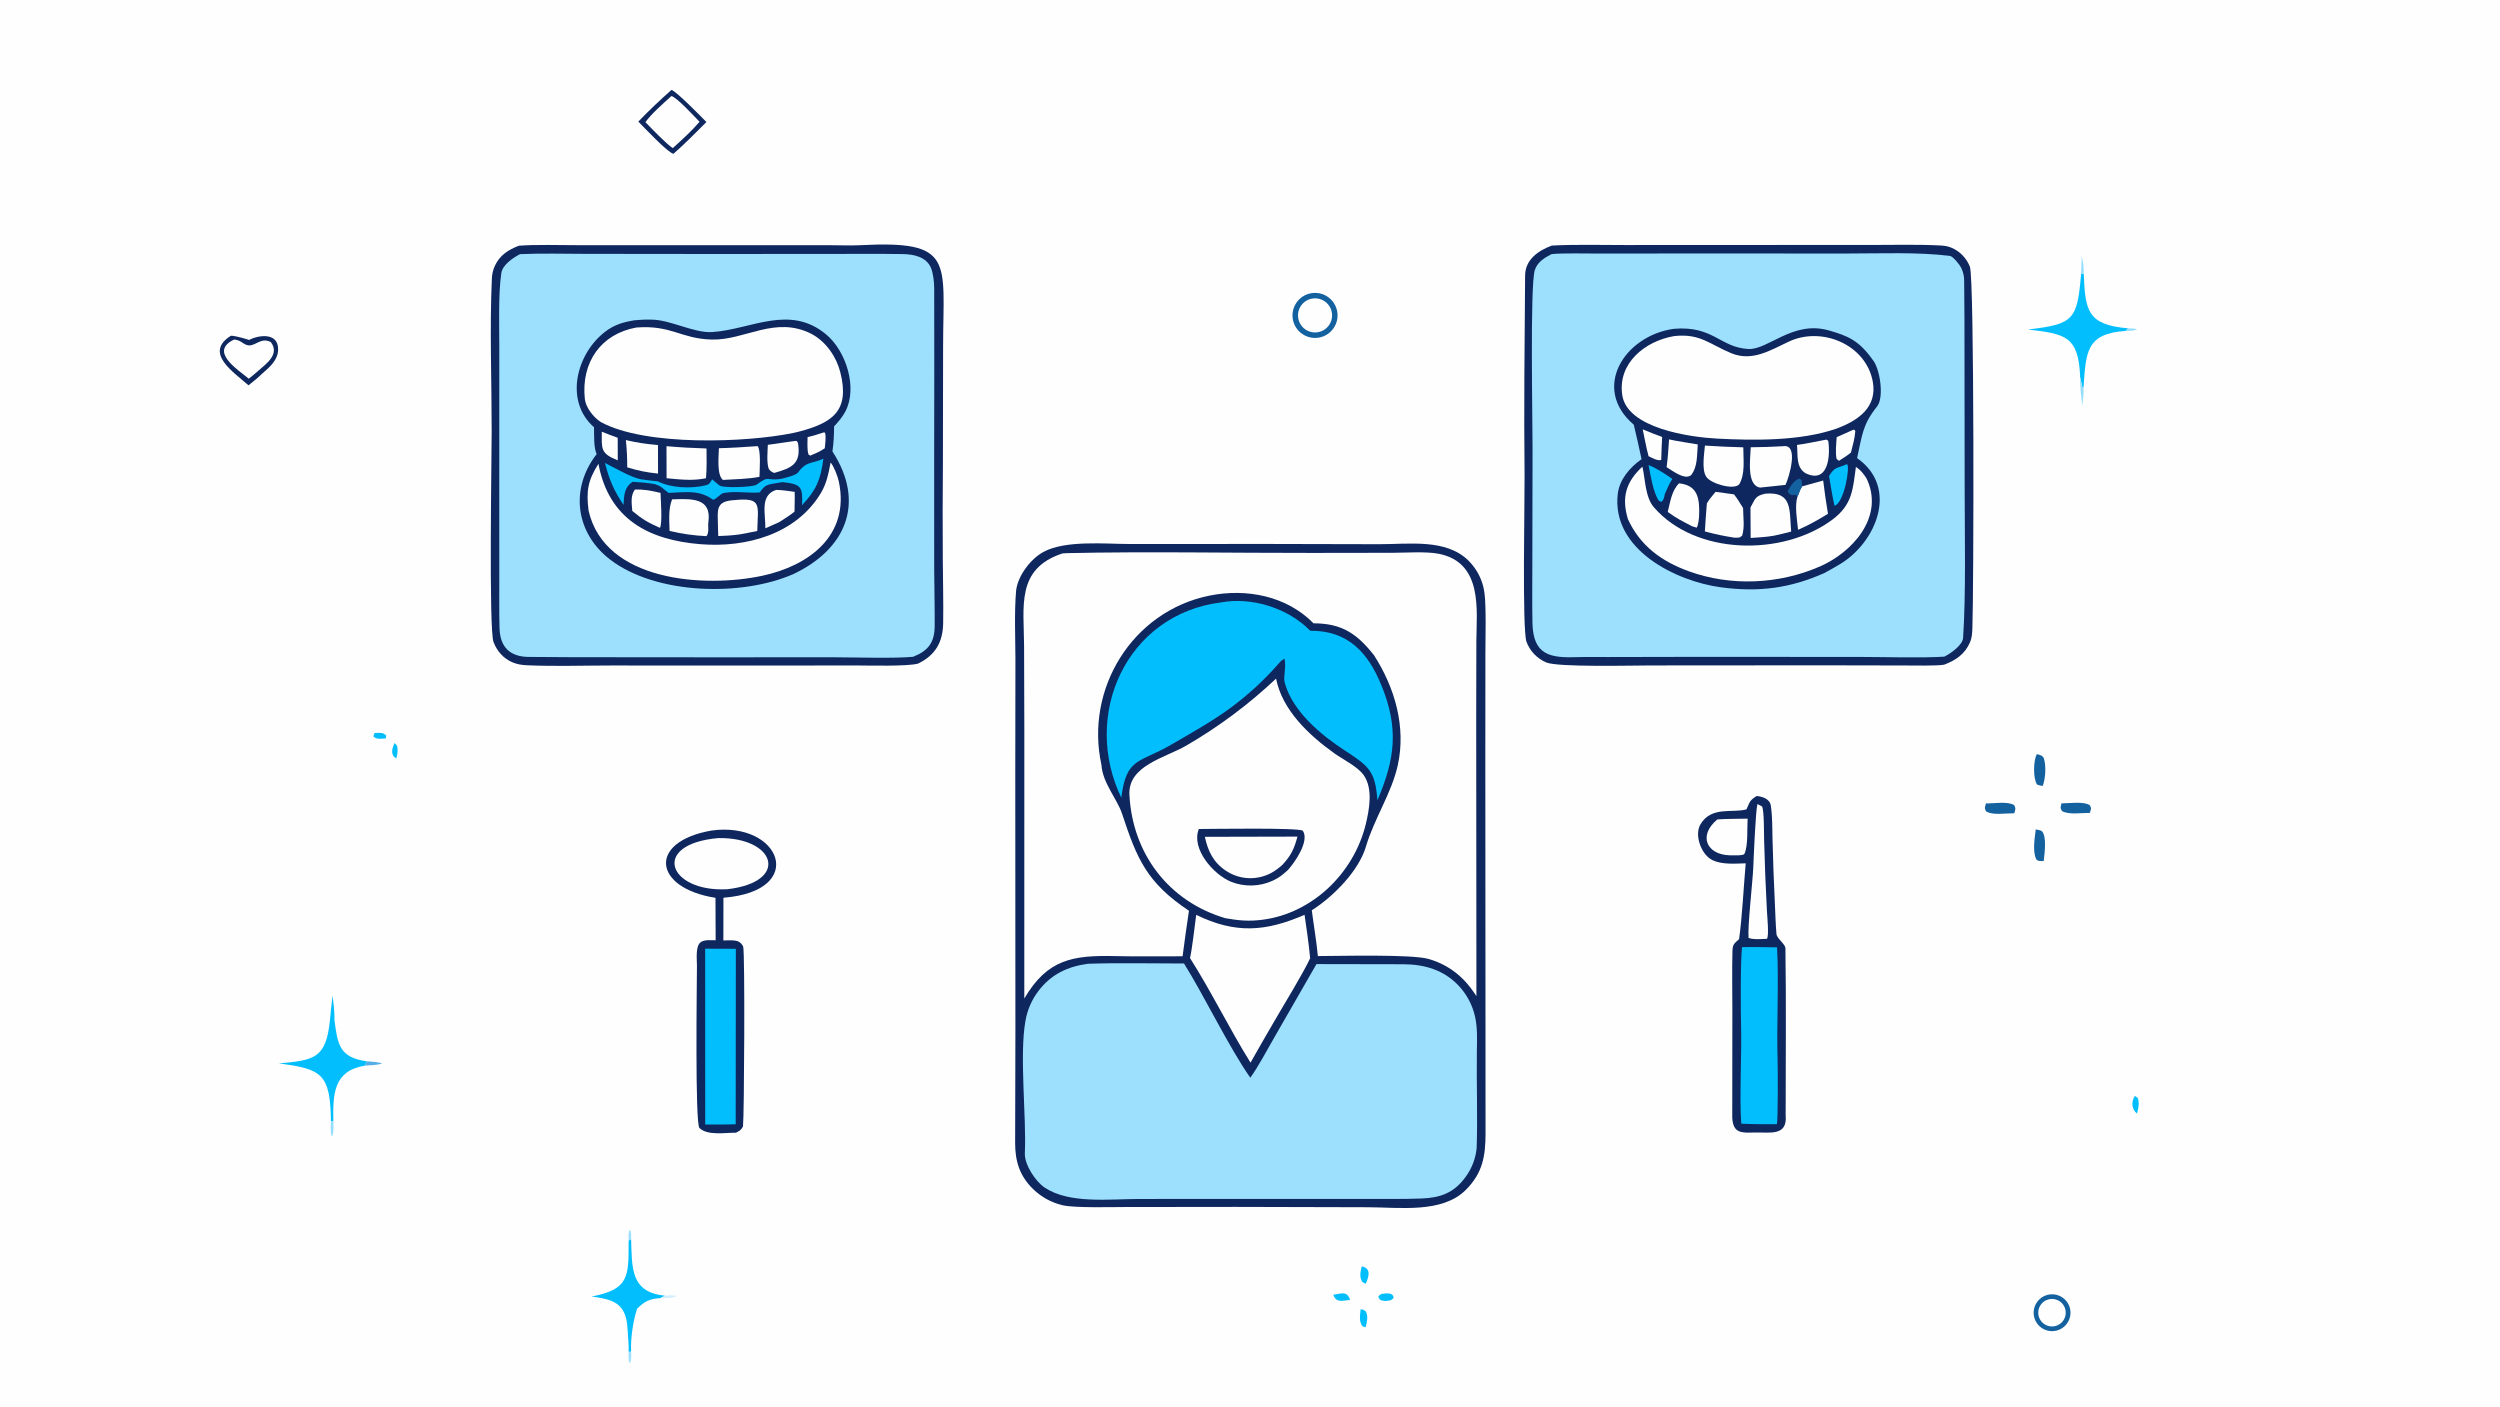 <svg version="1.1" xmlns="http://www.w3.org/2000/svg" style="display: block;" viewBox="0 0 2048 1152" width="1820" height="1024" preserveAspectRatio="none">
<path transform="translate(0,0)" fill="rgb(254,254,254)" d="M 0 0 L 2048 0 L 2048 1152 L 0 1152 L 0 0 z"/>
<path transform="translate(0,0)" fill="rgb(14,39,95)" d="M 1037.19 445.494 L 1129.53 445.705 C 1154.08 445.773 1184.63 440.932 1203.03 459.22 C 1210.22 466.34 1214.81 475.66 1216.09 485.696 C 1217.57 496.856 1216.87 523.407 1216.84 535.368 L 1216.78 624.401 L 1216.96 928.351 C 1216.91 946.899 1214.61 960.707 1200.82 974.507 C 1181.4 993.938 1146.52 988.784 1120.61 988.732 L 1012.5 988.447 L 921.487 988.554 C 909.795 988.579 880.645 989.361 870.777 987.162 C 861.602 985.065 853.177 980.496 846.416 973.95 C 835.209 963.065 831.583 950.999 831.596 936.014 C 831.624 905.166 831.827 874.3 831.819 843.456 L 831.717 632.734 L 831.832 539.464 C 831.737 521.306 830.888 501.646 832.396 483.609 C 833.897 471.397 844.233 457.758 854.814 452.022 C 872.843 442.249 905.31 445.518 925.725 445.546 L 1037.19 445.494 z"/>
<path transform="translate(0,0)" fill="rgb(254,254,254)" d="M 870.391 453.253 C 871.591 453.138 872.794 453.063 873.999 453.029 C 939.01 451.561 1009.48 452.927 1075 452.841 L 1140.67 452.74 C 1151.45 452.716 1168.11 451.536 1178.35 453.503 C 1215.19 460.582 1209.54 500.093 1209.43 525.226 L 1209.31 589.018 L 1209.48 815.819 C 1206.29 810.962 1202.82 806.214 1198.69 802.104 C 1190.73 794.056 1180.79 788.253 1169.88 785.28 C 1155.51 781.431 1097.4 782.974 1079.6 783.02 C 1078.56 771.462 1076.11 757.315 1074.62 745.498 C 1075.02 745.252 1075.42 745.001 1075.81 744.744 C 1092.77 733.752 1113.17 712.98 1118.92 693.489 C 1125.74 670.376 1139.99 649.672 1145.06 626.746 C 1151.99 595.393 1142.68 563.209 1125.61 536.671 C 1111.49 518.833 1099.22 510.546 1076.04 510.491 C 1053.96 488.008 1021.02 481.692 990.807 487.809 C 927.62 500.606 888.607 564.116 902.304 626.476 C 903.272 641.363 915.162 654.268 919.168 666.388 C 931.447 703.537 939.408 722.851 973.992 745.914 C 972.121 758.323 970.382 770.752 968.775 783.198 C 950.85 783.164 931.779 783.464 913.937 783.053 C 878.966 782.248 858.166 785.369 839.104 817.789 L 839.129 597.147 L 838.935 529.301 C 838.784 496.643 832.165 465.803 870.391 453.253 z"/>
<path transform="translate(0,0)" fill="rgb(157,224,253)" d="M 891.304 789.326 C 915.949 788.459 944.976 789.126 969.948 789.107 C 986.668 815.836 1007.08 858.337 1024.25 882.637 C 1030.21 874.567 1039.02 858.196 1044.26 849.067 L 1078.45 789.586 C 1102.22 789.555 1126.01 789.6 1149.78 789.721 C 1167 789.809 1182.65 794.354 1194.84 807.194 C 1201.61 814.359 1206.3 823.227 1208.41 832.852 C 1210.42 841.981 1209.99 851.653 1209.85 860.959 C 1209.47 887.305 1210.58 913.925 1209.68 940.24 C 1208.87 948.723 1205.78 956.831 1200.76 963.715 C 1191.27 976.963 1179.99 981.029 1164.38 981.58 C 1150.05 982.086 1135.76 981.927 1121.42 981.936 L 1032.22 981.942 L 933.318 981.955 C 908.571 981.97 876.363 986.128 855.974 972.751 C 848.063 967.56 839.139 953.595 839.557 944.518 C 840.943 914.4 834.94 864.237 840.082 835.902 C 841.609 827.118 845.214 818.827 850.595 811.718 C 861.063 797.924 874.597 791.537 891.304 789.326 z"/>
<path transform="translate(0,0)" fill="rgb(254,254,254)" d="M 1045.35 555.787 C 1050.49 581.725 1072.33 602.116 1093.01 616.908 C 1099.78 621.752 1112.11 627.867 1116.95 634.558 C 1125 645.676 1121.77 663.033 1118.74 675.419 C 1108.94 715.084 1075.18 748.062 1034.13 753.279 C 1022.85 754.711 1014.96 753.931 1003.86 752.019 C 957.386 738.319 927.698 699.164 925.226 650.941 C 924.002 627.051 954.086 620.811 971.501 610.809 C 998.165 595.391 1022.95 576.926 1045.35 555.787 z"/>
<path transform="translate(0,0)" fill="rgb(14,39,95)" d="M 982.106 678.955 C 992.35 678.931 1063.45 677.753 1067.25 680.344 C 1072.99 688.648 1060.77 706.297 1055.09 712.521 C 1050.98 716.276 1047.64 719.019 1042.49 721.336 C 1031.75 726.228 1019.48 726.533 1008.51 722.18 C 993.961 716.31 975.498 694.922 982.106 678.955 z"/>
<path transform="translate(0,0)" fill="rgb(254,254,254)" d="M 987.021 685.359 L 1062.91 685.18 C 1060.02 695.476 1057.84 700.309 1050.68 708.165 C 1044.81 713.414 1039.49 716.822 1031.65 718.479 C 1022.29 720.456 1012.53 718.6 1004.55 713.326 C 994.023 706.438 989.588 697.226 987.021 685.359 z"/>
<path transform="translate(0,0)" fill="rgb(3,190,252)" d="M 1000.44 493.35 C 1025.72 488.706 1055.49 498.214 1073.27 516.562 C 1104.41 516.363 1120.77 534.553 1131.72 561.424 C 1146.08 596.659 1142.81 621.647 1128.37 655.436 C 1126.59 631.588 1121.7 627.669 1101.75 614.706 C 1082.09 601.934 1058.88 582.625 1052.45 559.16 C 1051.06 554.089 1053.95 546.112 1052.27 539.522 C 1049.28 540.852 1047.83 543.107 1045.59 545.601 C 1034.61 557.873 1022.44 569.015 1009.24 578.859 C 994.623 589.874 975.54 600.538 959.587 609.817 C 933.172 625.18 922.727 620.073 918.569 653.307 C 885.783 585.184 922.903 502.944 1000.44 493.35 z"/>
<path transform="translate(0,0)" fill="rgb(254,254,254)" d="M 979.927 749.262 C 1011.94 764.857 1036.65 763.158 1068.69 749.215 C 1070.41 761.154 1072.16 772.785 1073.27 784.809 C 1067.19 797.846 1051.86 822.573 1044.3 835.726 C 1037.59 847.204 1030.96 858.732 1024.43 870.312 C 1007.22 842.753 992.127 811.707 974.864 784.663 C 976.542 777.637 978.828 757.344 979.927 749.262 z"/>
<path transform="translate(0,0)" fill="rgb(14,39,95)" d="M 425.042 201.259 C 438.195 200.161 459.18 200.808 473.23 200.804 L 561.588 200.801 L 679.636 200.821 C 687.144 200.823 696.87 201.22 704.199 200.834 C 782.485 196.708 772.656 213.486 772.588 283.867 L 772.436 379.456 C 772.185 405.791 772.154 432.128 772.342 458.464 C 772.474 475.694 772.899 493.039 772.647 510.257 C 772.415 526.082 766.139 536.669 752.108 543.474 C 743.58 545.909 712.012 545.035 701.38 545.022 L 628.646 545.071 L 500.39 545.04 C 477.781 545.042 454.797 545.861 432.236 544.876 C 427.707 544.678 423.76 544.18 419.587 542.353 C 412.269 539.15 407.115 533.219 404.287 525.8 C 400.374 515.539 402.777 372.697 402.779 352.999 C 402.783 311.612 401.088 269.512 402.928 228.2 C 403.095 224.467 403.844 221.07 405.414 217.664 C 409.385 209.043 416.456 204.534 425.042 201.259 z"/>
<path transform="translate(0,0)" fill="rgb(157,224,253)" d="M 426.024 208.144 C 442.705 207.345 463.189 207.894 480.243 207.911 L 577.581 208.015 L 680.108 207.978 C 699.978 207.939 719.796 207.777 739.713 208.096 C 748.468 208.236 758.891 210.293 762.717 219.553 C 764.493 223.852 765.283 231.404 765.301 236.102 C 765.48 283.165 765.291 330.241 765.264 377.307 L 765.294 466.004 C 765.371 481.598 765.793 497.176 765.694 512.771 C 765.608 526.201 760.355 533.041 748.064 537.895 C 733.241 539.363 701.346 538.38 684.798 538.324 L 572.673 538.331 L 469.33 538.244 C 457.444 538.217 445.372 538.04 433.489 538.024 C 418.036 538.004 409.64 530.255 409.209 514.453 C 408.852 501.33 409.03 488.01 409.023 474.818 L 409.002 399.965 L 409.02 284.331 C 409.035 266.708 408.143 241.153 410.659 223.812 C 411.66 216.91 419.988 211.284 426.024 208.144 z"/>
<path transform="translate(0,0)" fill="rgb(14,39,95)" d="M 519.839 262.295 C 524.25 261.946 528.871 261.578 533.301 261.781 C 548.824 261.603 568.448 272.997 583.567 271.957 C 615.636 269.749 646.944 248.859 676.974 274.061 C 692.964 287.48 702.837 317.517 692.468 337.118 C 689.996 341.79 686.86 345.249 683.297 349.22 C 683.19 357.2 683.016 361.826 681.929 369.708 C 709.186 411.664 693.071 449.565 650.282 470 C 608.175 488.754 537.786 487.224 499.999 458.429 C 471.37 436.613 466.708 400.259 488.785 371.92 C 486.288 366.709 486.739 356.027 486.639 349.935 C 462.256 328.692 471.98 289.926 495.645 271.756 C 503.314 265.867 510.396 263.864 519.839 262.295 z"/>
<path transform="translate(0,0)" fill="rgb(254,254,254)" d="M 521.348 268.233 C 550.071 266.051 557.607 277.398 582.937 278.103 C 610.349 278.866 635.114 258.15 665.018 273.585 C 676.7 279.947 685.113 292.062 688.363 304.823 C 696.54 336.928 681.436 346.427 654.337 353.544 C 652.922 353.919 651.496 354.257 650.063 354.557 C 611.499 362.542 528.757 365.667 492.141 345.631 C 486.124 341.743 479.807 333.772 479.068 326.523 C 476.015 296.559 492.414 273.432 521.348 268.233 z"/>
<path transform="translate(0,0)" fill="rgb(254,254,254)" d="M 680.438 378.738 C 683.258 382.191 686.289 390.152 687.197 394.491 C 696.455 438.688 662.425 463.481 624.34 471.58 C 576.847 481.681 495.389 476.208 482.166 418.24 C 480.148 402.156 481.505 393.647 490.243 379.858 C 498.668 425.123 531.289 442.28 573.901 445.702 C 611.233 448.699 652.234 437.606 672.498 403.75 C 677.252 395.808 678.729 387.677 680.438 378.738 z"/>
<path transform="translate(0,0)" fill="rgb(3,190,252)" d="M 674.494 375.644 C 672.38 392.516 668.839 401.234 657.024 413.73 C 657.671 399.068 656.792 396.482 640.965 394.844 C 628.115 397.074 627.43 396.227 622.355 403.319 C 612.449 404.071 602.662 401.938 592.817 403.772 C 589.938 404.308 585.474 410.204 583.882 409.081 C 572.413 400.991 561.599 403.166 547.683 403.683 C 542.374 399.924 542.678 398.483 536.243 396.435 C 529.363 395.316 525.123 394.975 518.191 394.607 C 511.207 399.296 511.307 405.913 510.76 413.444 C 502.64 401.282 499.229 393.082 495.559 379.145 C 504.289 383.509 516.358 390.713 524.787 392.488 C 529.257 393.079 534.404 393.892 538.842 394.232 C 549.476 399.671 566.412 400.403 578.013 397.483 C 581.504 396.605 581.567 395.383 583.398 392.586 C 583.781 392.927 589.107 397.53 589.703 397.773 C 593.232 399.858 617.046 398.932 619.673 397 C 631.178 388.539 627.191 394.401 640.501 392.065 C 643.952 391.136 652.071 389.304 653.833 386.889 C 660.866 377.248 665.242 380.135 674.494 375.644 z"/>
<path transform="translate(0,0)" fill="rgb(254,254,254)" d="M 601.573 409.59 C 624.709 407.315 620.803 413.62 620.356 434.871 C 615.743 435.899 610.559 436.781 605.872 437.688 C 599.327 438.553 594.927 438.802 588.38 439.031 C 588.293 436.274 588.172 433.385 588.132 430.634 C 587.941 417.6 585.906 410.463 601.573 409.59 z"/>
<path transform="translate(0,0)" fill="rgb(254,254,254)" d="M 550.592 408.965 C 566.244 408.514 583.239 407.229 580.291 427.872 C 579.757 431.615 581.175 436.041 578.724 439.115 C 568.538 438.654 558.421 437.209 548.513 434.802 C 548.296 426.359 547.416 416.724 550.592 408.965 z"/>
<path transform="translate(0,0)" fill="rgb(254,254,254)" d="M 618.931 365.484 L 620.714 365.389 C 623.473 369.085 622.286 384.854 622.148 390.498 C 613.779 392.272 601.062 392.577 592.205 393.051 C 586.983 388.71 588.812 373.566 588.942 367.073 C 599.069 366.872 608.841 366.172 618.931 365.484 z"/>
<path transform="translate(0,0)" fill="rgb(254,254,254)" d="M 545.997 365.431 C 556.907 366.379 567.842 367.003 578.788 367.304 C 578.847 375.391 579.082 383.636 578.341 391.672 C 567.354 393.975 557.158 392.698 546.068 391.67 L 545.997 365.431 z"/>
<path transform="translate(0,0)" fill="rgb(254,254,254)" d="M 520.054 400.962 C 528.167 400.681 533.371 401.91 541.094 403.667 C 541.3 409.347 542.738 428.86 540.627 432.322 C 530.517 427.839 526.332 425.313 517.968 418.465 C 517.491 411.995 516.369 406.326 520.054 400.962 z"/>
<path transform="translate(0,0)" fill="rgb(254,254,254)" d="M 512.709 360.423 C 522.263 362.658 529.309 363.632 539.015 364.49 L 539.076 387.868 C 529.231 386.827 523.196 385.596 513.823 382.763 C 513.794 374.358 513.575 368.771 512.709 360.423 z"/>
<path transform="translate(0,0)" fill="rgb(254,254,254)" d="M 635.841 401.227 C 640.916 401.307 645.952 402.128 650.982 402.823 C 651.179 407.713 650.923 414.004 650.865 419.004 C 647.235 422.066 642.299 425.059 638.246 427.683 L 626.982 432.662 C 627.209 420.62 622.231 405.653 635.841 401.227 z"/>
<path transform="translate(0,0)" fill="rgb(254,254,254)" d="M 649.673 361.37 L 652.44 361.044 L 653.67 362.557 C 656.527 379.8 648.876 383.231 634.27 387.331 C 631.853 386.502 631.687 386.114 629.847 384.213 C 627.885 378.951 628.796 370.222 629.016 364.307 L 649.673 361.37 z"/>
<path transform="translate(0,0)" fill="rgb(254,254,254)" d="M 492.987 353.575 C 496.96 355.272 501.913 356.99 506.026 358.546 L 506.079 377.026 C 491.788 371.343 492.966 367.841 492.987 353.575 z"/>
<path transform="translate(0,0)" fill="rgb(254,254,254)" d="M 674.633 354.197 L 675.826 354.306 C 676.892 357.536 675.987 363.448 675.661 367.118 C 671.44 370.009 668.534 371.118 663.801 373.144 L 662.384 372.34 C 661.024 368.706 661.521 362.106 661.583 357.99 C 666.219 356.945 670.137 355.65 674.633 354.197 z"/>
<path transform="translate(0,0)" fill="rgb(14,39,95)" d="M 1271.31 201.111 C 1290.4 200.129 1312.03 200.671 1331.38 200.687 L 1427.89 200.63 L 1531.67 200.623 C 1550.89 200.644 1570.38 200.066 1589.57 201.049 C 1592.8 201.215 1595.52 201.594 1598.54 202.843 C 1605.57 205.757 1610.84 211.339 1613.72 218.348 C 1617.48 227.504 1616.9 486.456 1615.77 514.666 C 1615.62 518.52 1615.4 522.473 1613.84 526.054 C 1609.59 535.761 1602.32 540.671 1592.73 544.354 C 1587.74 545.457 1566 545.043 1559.37 545.029 L 1492.43 544.893 L 1352.2 544.999 C 1337.3 545.015 1276.02 546.608 1266.65 542.526 C 1259.17 539.342 1253.33 533.223 1250.49 525.602 C 1246.86 515.849 1249.13 407.068 1248.93 389.939 C 1248.32 335.942 1248.94 279.813 1249.37 225.624 C 1249.47 212.602 1260.16 205.226 1271.31 201.111 z"/>
<path transform="translate(0,0)" fill="rgb(157,224,253)" d="M 1271.08 208.11 C 1279.68 207.18 1299.65 207.673 1308.81 207.651 L 1384.84 207.597 L 1513.45 207.63 C 1539 207.645 1571.59 206.314 1597.36 209.579 C 1599.89 209.898 1605.42 216.861 1606.6 219.286 C 1608.19 222.589 1609.11 226.276 1609.04 230.027 C 1609.35 250.147 1609.29 270.381 1609.32 290.499 L 1609.45 401.522 C 1609.48 435.852 1610.57 487.533 1608.15 522.531 C 1607.76 528.149 1598.46 534.996 1592.76 537.792 C 1574.52 538.998 1544.26 538.056 1525.25 538.042 L 1394.61 537.953 L 1316.82 538.114 C 1309.28 538.138 1300.05 537.929 1292.73 538.185 C 1269.87 538.987 1255.84 536.788 1255.37 509.806 C 1255.1 494.266 1255.26 477.391 1255.29 461.443 L 1255.47 367.771 C 1255.52 345.559 1253.32 234.216 1257.28 221.337 C 1259.33 214.643 1265.21 211.131 1271.08 208.11 z"/>
<path transform="translate(0,0)" fill="rgb(14,39,95)" d="M 1371.15 269.298 C 1403.52 266.536 1409.05 284.6 1432.23 285.821 C 1448.46 286.676 1468.6 262.307 1497.93 270.552 C 1513.8 275.012 1522.94 278.93 1534 294.552 C 1540.06 301.474 1543.69 325.433 1537.68 332.926 C 1525.75 347.811 1525.53 356.283 1521.33 375.208 C 1555.66 399.208 1537.22 444.163 1507.2 462.117 C 1502.97 464.648 1498.91 466.966 1494.55 469.292 C 1466.71 481.675 1441.18 485.177 1409.98 481.031 C 1372.63 476.068 1319.98 449.853 1325.27 404.553 C 1326.66 392.652 1335.14 382.828 1344.75 376.061 C 1342.77 366.618 1340.65 357.207 1338.38 347.83 C 1303.58 318.234 1330.31 275.112 1371.15 269.298 z"/>
<path transform="translate(0,0)" fill="rgb(254,254,254)" d="M 1371.6 275.231 C 1392.95 272.986 1400.25 281.886 1418.38 289.324 C 1435.36 296.287 1449.98 287.038 1465.47 279.752 C 1492.34 267.116 1528.53 282.12 1534.16 312.42 C 1538.06 333.445 1522.42 344.387 1504.37 351.072 C 1474.97 361.243 1437.35 360.832 1406.43 359.205 C 1384.73 358.063 1333.11 350.92 1328.97 323.658 C 1324.98 297.463 1347.64 279.269 1371.6 275.231 z"/>
<path transform="translate(0,0)" fill="rgb(254,254,254)" d="M 1520.36 382.434 C 1524.08 384.638 1528.24 389.803 1529.91 393.684 C 1542.96 424.145 1517.25 452.331 1491.13 463.824 C 1457.4 478.661 1417.8 480.367 1383.37 467.835 C 1360.94 459.671 1343.65 446.979 1333.6 425.205 C 1328.2 407.197 1332 394.726 1345.45 382.18 C 1347.88 392.601 1347.68 407.168 1354.9 415.496 C 1389.11 454.945 1460.31 455.717 1500.79 425.811 C 1517.7 413.323 1517.79 400.643 1520.36 382.434 z"/>
<path transform="translate(0,0)" fill="rgb(254,254,254)" d="M 1460.74 365.454 C 1473.93 363.307 1465.69 390.753 1462.67 397.128 C 1455.76 397.896 1448.83 398.629 1441.91 399.327 C 1430.41 397.552 1434 375.106 1434.2 366.311 C 1443.05 366.253 1451.9 365.967 1460.74 365.454 z"/>
<path transform="translate(0,0)" fill="rgb(254,254,254)" d="M 1446.21 404.306 C 1468.54 402.437 1465.78 417.636 1467.32 435.36 C 1462.72 436.625 1457.88 437.663 1453.21 438.735 C 1447.01 439.863 1440.46 440.154 1434.15 440.597 L 1433.98 415.634 C 1438.03 408.485 1437.71 406.123 1446.21 404.306 z"/>
<path transform="translate(0,0)" fill="rgb(254,254,254)" d="M 1405.41 402.818 L 1420.51 404.889 C 1423.29 408.415 1425.59 412.309 1427.95 416.123 C 1427.98 424.165 1429.39 431.152 1427.19 438.634 C 1424.8 440.863 1424.76 440.18 1420.86 440.369 C 1411.58 438.894 1405.7 437.667 1396.63 435.24 C 1397 427.69 1397.71 419.812 1398.28 412.245 C 1400.5 408.545 1402.64 406.125 1405.41 402.818 z"/>
<path transform="translate(0,0)" fill="rgb(254,254,254)" d="M 1396.67 364.932 C 1407.14 365.631 1417.61 366.111 1428.1 366.371 C 1428.14 376.732 1429.78 388.104 1424.78 396.657 C 1420.38 401.616 1401.47 396.183 1397.75 390.455 C 1393.88 384.505 1396.12 371.682 1396.67 364.932 z"/>
<path transform="translate(0,0)" fill="rgb(254,254,254)" d="M 1476.33 398.302 C 1482.06 396.66 1487.8 395.077 1493.55 393.551 C 1494.64 402.659 1495.95 411.74 1497.48 420.785 C 1488.84 426.087 1482.31 429.832 1472.98 433.918 C 1472.13 425.477 1470.11 414.384 1472.48 406.676 C 1473.69 404.71 1473.89 402.098 1476.33 398.302 z"/>
<path transform="translate(0,0)" fill="rgb(254,254,254)" d="M 1375.49 395.849 C 1390.75 397.442 1392.47 408.101 1391.92 422.179 C 1391.83 424.577 1391.18 430.362 1389.96 432.158 L 1386.26 431.055 C 1378.09 426.795 1373.67 424.704 1366.21 419.288 C 1368.27 411.022 1369.5 401.636 1375.49 395.849 z"/>
<path transform="translate(0,0)" fill="rgb(254,254,254)" d="M 1494.77 360.297 L 1496.39 360.069 L 1497.73 361.098 C 1499.49 373.457 1497.81 396.544 1479.07 387.565 C 1471.11 382.553 1472.92 373.217 1472.11 364.396 C 1478.76 363.579 1487.99 361.575 1494.77 360.297 z"/>
<path transform="translate(0,0)" fill="rgb(254,254,254)" d="M 1367.3 359.863 C 1374.19 361.41 1383.66 362.753 1390.8 363.987 C 1390.11 373.021 1390.75 382.326 1385.33 389.143 C 1380.05 393.406 1370.35 385.665 1365.29 382.614 C 1366.33 375.077 1366.76 367.454 1367.3 359.863 z"/>
<path transform="translate(0,0)" fill="rgb(3,190,252)" d="M 1513.09 380.127 C 1515.84 382.421 1510.59 412.027 1502.87 414.206 C 1501.27 408.188 1499.52 396.354 1498.35 389.825 C 1503.26 382.098 1504.29 383.905 1513.09 380.127 z"/>
<path transform="translate(0,0)" fill="rgb(3,190,252)" d="M 1350.5 380.962 C 1356.63 383.09 1364.68 388.575 1369.99 392.24 C 1367.49 395.993 1365.66 400.509 1363.81 404.661 C 1363.18 407.543 1363.18 408.939 1361.1 410.984 L 1359.06 410.221 C 1354.43 404.025 1352.12 389.079 1350.5 380.962 z"/>
<path transform="translate(0,0)" fill="rgb(254,254,254)" d="M 1518.24 351.935 C 1519.37 351.977 1518.79 351.83 1519.87 352.971 C 1519.5 358.837 1517.73 364.926 1516.29 370.666 C 1513.43 373.031 1509.69 375.327 1506.53 377.389 C 1505.96 377.101 1505.05 376.282 1504.51 375.842 C 1503.46 370.25 1504.23 363.78 1504.62 358.031 L 1518.24 351.935 z"/>
<path transform="translate(0,0)" fill="rgb(254,254,254)" d="M 1345.71 351.633 C 1351.02 353.925 1356.22 355.864 1361.62 357.894 C 1361.23 363.999 1361.1 370.597 1360.87 376.753 C 1357.58 377.538 1353.66 375.121 1350.51 373.633 C 1348.76 367.348 1347.09 358.206 1345.71 351.633 z"/>
<path transform="translate(0,0)" fill="rgb(20,97,160)" d="M 1472.48 406.676 L 1470.97 405.215 L 1467.71 405.511 C 1465.08 403.894 1465.69 404.753 1464.47 402.231 C 1464.98 401.279 1465.52 400.34 1466.08 399.414 C 1467.92 396.395 1470.66 392.843 1474.19 391.949 L 1475.88 393.256 L 1476.33 398.302 C 1473.89 402.098 1473.69 404.71 1472.48 406.676 z"/>
<path transform="translate(0,0)" fill="rgb(14,39,95)" d="M 1439.12 651.914 C 1443.82 652.404 1449.82 654.282 1450.64 659.715 C 1452.02 668.774 1451.82 678.281 1452.05 687.469 C 1452.48 705.046 1453.12 722.616 1453.99 740.177 C 1454.35 748.264 1454.58 756.67 1455.26 764.751 C 1455.45 768.718 1462.55 773.024 1462.61 776.649 C 1463.33 822.239 1462.77 867.831 1462.81 913.458 C 1464.43 930.929 1449.34 927.16 1437.61 927.517 C 1426.47 927.856 1419.69 928.265 1419.06 915.25 L 1419.15 826.6 C 1419.1 810.884 1418.86 794.959 1419.21 779.248 C 1419.34 773.541 1420.44 772.905 1424.64 769.129 C 1427.11 752.111 1428.49 725.175 1430.08 707.057 C 1421.54 707.297 1410.75 708.272 1402.79 704.438 C 1393.8 700.109 1387.69 684.011 1393.07 675.044 C 1402.06 660.054 1419.12 666.099 1430.71 662.867 C 1433.54 656.74 1433.2 655.51 1439.12 651.914 z"/>
<path transform="translate(0,0)" fill="rgb(3,190,252)" d="M 1427.11 775.721 C 1435.99 775.444 1446.73 775.819 1455.75 775.89 C 1457.35 804.929 1455.26 839.331 1456.22 868.901 C 1456.43 875.475 1456.59 916.251 1455.64 920.736 C 1445.7 920.768 1436.41 920.746 1426.45 920.297 C 1424.89 899.029 1426.86 863.977 1426.31 841.366 C 1425.98 827.986 1425.72 786.424 1427.11 775.721 z"/>
<path transform="translate(0,0)" fill="rgb(254,254,254)" d="M 1439.7 658.511 L 1443.49 660.513 C 1445.24 663.809 1445.01 682.749 1445.15 687.473 C 1445.65 707.102 1446.42 726.724 1447.48 746.331 C 1447.74 750.998 1449.29 766.309 1447.49 768.872 L 1443.25 769.084 C 1439.41 769.131 1435.99 769.46 1432.41 768.104 C 1431.57 758.655 1435.79 721.947 1436.26 710.992 C 1436.61 702.777 1438.14 664.239 1439.7 658.511 z"/>
<path transform="translate(0,0)" fill="rgb(254,254,254)" d="M 1406.85 671.102 C 1414.23 670.568 1424.08 670.642 1431.66 670.475 C 1431.14 677.809 1432.19 692.787 1429.03 699.25 C 1428.48 700.376 1425.79 700.322 1424.09 700.533 C 1421.77 700.573 1419.45 700.565 1417.13 700.508 C 1398.08 700.031 1390.86 684.414 1406.85 671.102 z"/>
<path transform="translate(0,0)" fill="rgb(14,39,95)" d="M 582.671 680.242 C 639.577 672.227 662.188 729.753 592.647 735.245 L 592.577 770.24 C 595.513 770.165 598.595 769.976 601.519 770.274 C 603.904 770.517 605.971 771.222 607.492 773.17 C 607.884 773.671 608.601 774.596 608.805 775.21 C 610.384 779.974 609.652 914.894 608.662 922.597 C 606.912 925.756 605.983 926.058 602.909 927.699 C 594.465 927.569 579.541 930.314 572.991 923.834 C 569.267 920.151 570.899 805.135 570.937 790.697 C 570.95 785.765 569.657 775.564 573.63 771.978 C 576.546 769.346 582.563 770.065 586.26 770.078 L 586.126 735.305 C 535.278 727.379 530.234 689.515 582.671 680.242 z"/>
<path transform="translate(0,0)" fill="rgb(3,190,252)" d="M 577.683 776.97 L 602.8 777.06 L 602.683 920.78 C 594.798 921.084 585.702 920.933 577.717 920.998 L 577.683 776.97 z"/>
<path transform="translate(0,0)" fill="rgb(254,254,254)" d="M 588.285 686.395 C 635.613 685.57 647.266 722.338 595.817 728.279 C 547.502 730.85 532.484 691.41 588.285 686.395 z"/>
<path transform="translate(0,0)" fill="rgb(14,39,95)" d="M 550.105 73.614 C 554.639 75.278 574.522 95.716 578.7 99.948 C 569.934 108.661 560.978 117.86 551.69 125.959 C 547.038 125.087 527.385 104.108 522.917 99.572 C 531.629 90.559 540.699 81.899 550.105 73.614 z"/>
<path transform="translate(0,0)" fill="rgb(254,254,254)" d="M 550.017 78.641 C 554.526 79.787 568.854 95.41 573.064 99.766 C 566.434 107.543 558.704 114.398 551.166 121.289 C 546.086 118.161 533.491 104.942 528.714 100.051 C 533.687 93.112 543.442 84.654 550.017 78.641 z"/>
<path transform="translate(0,0)" fill="rgb(14,39,95)" d="M 189.194 274.945 C 193.678 275.02 204.14 278.392 204.05 278.44 C 211.581 274.406 228.273 271.794 227.824 286.611 C 227.578 294.735 221.441 300.269 214.607 306.164 C 210.88 309.786 207.6 312.374 203.565 315.581 C 191.472 304.794 166.668 289.013 189.194 274.945 z"/>
<path transform="translate(0,0)" fill="rgb(254,254,254)" d="M 191.866 278.054 C 197.563 278.886 197.634 280.662 201.629 282.352 C 208.457 285.24 213.065 275.484 221.857 280.175 C 229.294 289.961 218.492 297.649 211.992 303.313 C 210.156 305.099 205.93 308.388 203.797 310.158 C 194.246 302.278 171.197 287.745 191.866 278.054 z"/>
<path transform="translate(0,0)" fill="rgb(3,190,252)" d="M 1704.87 224.145 L 1707 224.166 C 1708.19 254.847 1710.22 266.069 1743.38 268.915 L 1741.43 271.033 C 1708.29 273.096 1708.95 289.214 1706.77 317.553 L 1705.89 317.385 C 1705.34 314.511 1704.73 311.65 1704.06 308.803 C 1702.74 275.066 1691.78 273.483 1661.29 269.872 C 1699.07 265.431 1701.64 261.976 1704.87 224.145 z"/>
<path transform="translate(0,0)" fill="rgb(3,190,252)" d="M 270.315 835.396 C 270.976 828.762 271.558 821.855 272.469 815.272 C 273.125 821.365 274.238 829.233 273.957 835.209 C 276.519 855.349 278.008 866.194 300.526 869.185 L 298.912 872.733 C 273.411 876.975 272.639 895.543 273.07 918.163 L 271.112 918.12 C 270.535 879.629 263.85 875.438 228.407 870.991 C 257.558 868.232 267.105 866.991 270.315 835.396 z"/>
<path transform="translate(0,0)" fill="rgb(20,97,160)" d="M 1072.41 240.528 C 1082.17 237.855 1092.26 243.547 1095.02 253.282 C 1097.79 263.018 1092.19 273.163 1082.48 276.018 C 1072.64 278.911 1062.33 273.224 1059.53 263.358 C 1056.73 253.492 1062.51 243.235 1072.41 240.528 z"/>
<path transform="translate(0,0)" fill="rgb(254,254,254)" d="M 1076.02 244.411 C 1083.71 243.709 1090.51 249.381 1091.19 257.071 C 1091.88 264.76 1086.19 271.545 1078.5 272.215 C 1070.83 272.882 1064.07 267.216 1063.39 259.549 C 1062.7 251.883 1068.35 245.11 1076.02 244.411 z"/>
<path transform="translate(0,0)" fill="rgb(3,190,252)" d="M 514.967 1016.08 L 517.007 1014.76 C 517.786 1037.93 516.246 1058.49 544.719 1061.14 L 541.068 1063.13 C 532.339 1063.7 528.009 1065.69 521.923 1071.85 C 518.64 1081.41 516.404 1097.09 517.028 1107 L 514.981 1107.2 C 515.206 1101.25 514.399 1094.62 514.103 1088.66 C 513.038 1067.26 502.636 1064.31 484.633 1061.84 C 515.539 1055.86 514.977 1045.82 514.967 1016.08 z"/>
<path transform="translate(0,0)" fill="rgb(20,97,160)" d="M 1677.52 1060.46 C 1685.64 1058.5 1693.81 1063.52 1695.74 1071.64 C 1697.66 1079.77 1692.62 1087.92 1684.48 1089.81 C 1676.39 1091.7 1668.3 1086.69 1666.38 1078.6 C 1664.46 1070.52 1669.44 1062.41 1677.52 1060.46 z"/>
<path transform="translate(0,0)" fill="rgb(254,254,254)" d="M 1677.09 1064.53 C 1682.83 1062.41 1689.22 1065.25 1691.48 1070.94 C 1693.74 1076.62 1691.04 1083.08 1685.41 1085.47 C 1681.65 1087.07 1677.32 1086.5 1674.09 1083.99 C 1670.86 1081.48 1669.25 1077.42 1669.87 1073.38 C 1670.49 1069.34 1673.26 1065.95 1677.09 1064.53 z"/>
<path transform="translate(0,0)" fill="rgb(20,97,160)" d="M 1626.9 658.006 C 1633.65 658.098 1645.03 656.065 1650.1 659.483 C 1651.49 662.907 1651.08 661.907 1650.15 666.051 C 1643.31 665.998 1632 667.962 1626.89 664.431 C 1625.5 661.096 1625.9 662.101 1626.9 658.006 z"/>
<path transform="translate(0,0)" fill="rgb(20,97,160)" d="M 1667.69 679.297 C 1669.04 679.488 1672.04 679.945 1672.93 680.975 C 1676.83 685.475 1674.87 699.192 1674.21 705.158 C 1672.5 705.291 1668.94 705.431 1668.07 703.638 C 1664.93 697.198 1666.83 686.323 1667.69 679.297 z"/>
<path transform="translate(0,0)" fill="rgb(20,97,160)" d="M 1668.61 617.67 C 1670.77 618.053 1673.53 618.882 1674.29 621.056 C 1676.36 626.95 1675.65 638.006 1673.41 643.68 C 1671.25 643.465 1670.8 643.253 1668.74 642.523 C 1665.4 637.741 1665.69 622.426 1668.61 617.67 z"/>
<path transform="translate(0,0)" fill="rgb(20,97,160)" d="M 1688.71 657.97 C 1695.15 657.917 1707.2 656.136 1712.06 659.565 C 1713.44 662.856 1713.19 661.441 1712.02 665.761 C 1705.13 665.681 1694.63 667.527 1689.17 664.221 C 1687.51 661.181 1688.01 662.064 1688.71 657.97 z"/>
<path transform="translate(0,0)" fill="rgb(3,190,252)" d="M 1115.51 1037.15 C 1123.66 1038.73 1121.3 1045.96 1118.75 1051.44 L 1116.03 1049.96 C 1113.36 1045.51 1114.48 1042.07 1115.51 1037.15 z"/>
<path transform="translate(0,0)" fill="rgb(3,190,252)" d="M 1114.61 1072.26 C 1116.97 1072.67 1117.08 1072.65 1118.92 1074.11 C 1120.99 1078.52 1119.83 1082.44 1118.74 1087.05 L 1116.28 1086.35 C 1113.05 1082.3 1114.17 1077.43 1114.61 1072.26 z"/>
<path transform="translate(0,0)" fill="rgb(3,190,252)" d="M 1136.08 1059.24 C 1139.34 1059.53 1141.02 1059.61 1141.74 1062.88 C 1139.25 1065.48 1139.76 1064.72 1135.58 1065.5 C 1132.08 1065.22 1129.97 1065.38 1129.15 1061.7 C 1131.84 1059.09 1131.6 1059.85 1136.08 1059.24 z"/>
<path transform="translate(0,0)" fill="rgb(3,190,252)" d="M 1092.19 1060.37 C 1099.08 1059.37 1103.74 1057.16 1105.96 1064.65 C 1099.1 1065.25 1094.77 1067.27 1092.19 1060.37 z"/>
<path transform="translate(0,0)" fill="rgb(3,190,252)" d="M 1748.89 897.54 L 1751.26 899.217 C 1752.72 903.64 1751.84 907.694 1750.59 912.041 C 1746.15 908.24 1745.79 902.406 1748.89 897.54 z"/>
<path transform="translate(0,0)" fill="rgb(3,190,252)" d="M 306.807 600.326 C 311.272 600.217 313.433 599.628 316.36 602.296 L 316.165 604.77 C 312.631 604.985 308.115 605.869 305.846 603.043 L 306.807 600.326 z"/>
<path transform="translate(0,0)" fill="rgb(3,190,252)" d="M 323.08 608.58 C 324.463 609.567 324.429 609.794 325.428 611.187 C 326.041 615.652 325.653 616.739 324.68 621.169 C 319.567 618.312 321.176 613.347 323.08 608.58 z"/>
<path transform="translate(0,0)" fill="rgb(85,174,231)" d="M 300.526 869.185 C 303.436 869.446 310.907 869.741 312.919 871.128 C 308.306 872.363 303.672 872.455 298.912 872.733 L 300.526 869.185 z"/>
<path transform="translate(0,0)" fill="rgb(148,222,253)" d="M 1704.06 308.803 C 1704.73 311.65 1705.34 314.511 1705.89 317.385 L 1706.77 317.553 C 1707.23 321.9 1706.28 327.938 1705.77 332.418 C 1704.88 324.385 1703.88 316.894 1704.06 308.803 z"/>
<path transform="translate(0,0)" fill="rgb(148,222,253)" d="M 271.112 918.12 L 273.07 918.163 C 273.159 921.44 273.618 928.556 271.819 930.94 C 270.536 927.266 271.004 922.135 271.112 918.12 z"/>
<path transform="translate(0,0)" fill="rgb(211,237,251)" d="M 544.719 1061.14 C 548.179 1060.93 551.122 1060.44 554.37 1061.51 C 550.741 1063.27 545.161 1063.23 541.068 1063.13 L 544.719 1061.14 z"/>
<path transform="translate(0,0)" fill="rgb(148,222,253)" d="M 1705.38 209.634 C 1706.62 215.757 1707.02 217.959 1707 224.166 L 1704.87 224.145 C 1705.02 219.354 1705.1 214.406 1705.38 209.634 z"/>
<path transform="translate(0,0)" fill="rgb(157,224,253)" d="M 517.028 1107 C 517.111 1110.09 517.429 1114.01 515.945 1116.58 C 514.421 1113.98 514.926 1110.41 514.981 1107.2 L 517.028 1107 z"/>
<path transform="translate(0,0)" fill="rgb(157,224,253)" d="M 514.967 1016.08 C 514.863 1012.59 514.432 1010.11 515.959 1007.03 C 517.505 1009.61 516.954 1011.35 517.007 1014.76 L 514.967 1016.08 z"/>
<path transform="translate(0,0)" fill="rgb(148,222,253)" d="M 1743.38 268.915 C 1745.39 269.017 1749.49 268.82 1750.69 269.827 C 1746.53 271.132 1745.79 271.098 1741.43 271.033 L 1743.38 268.915 z"/>
</svg>